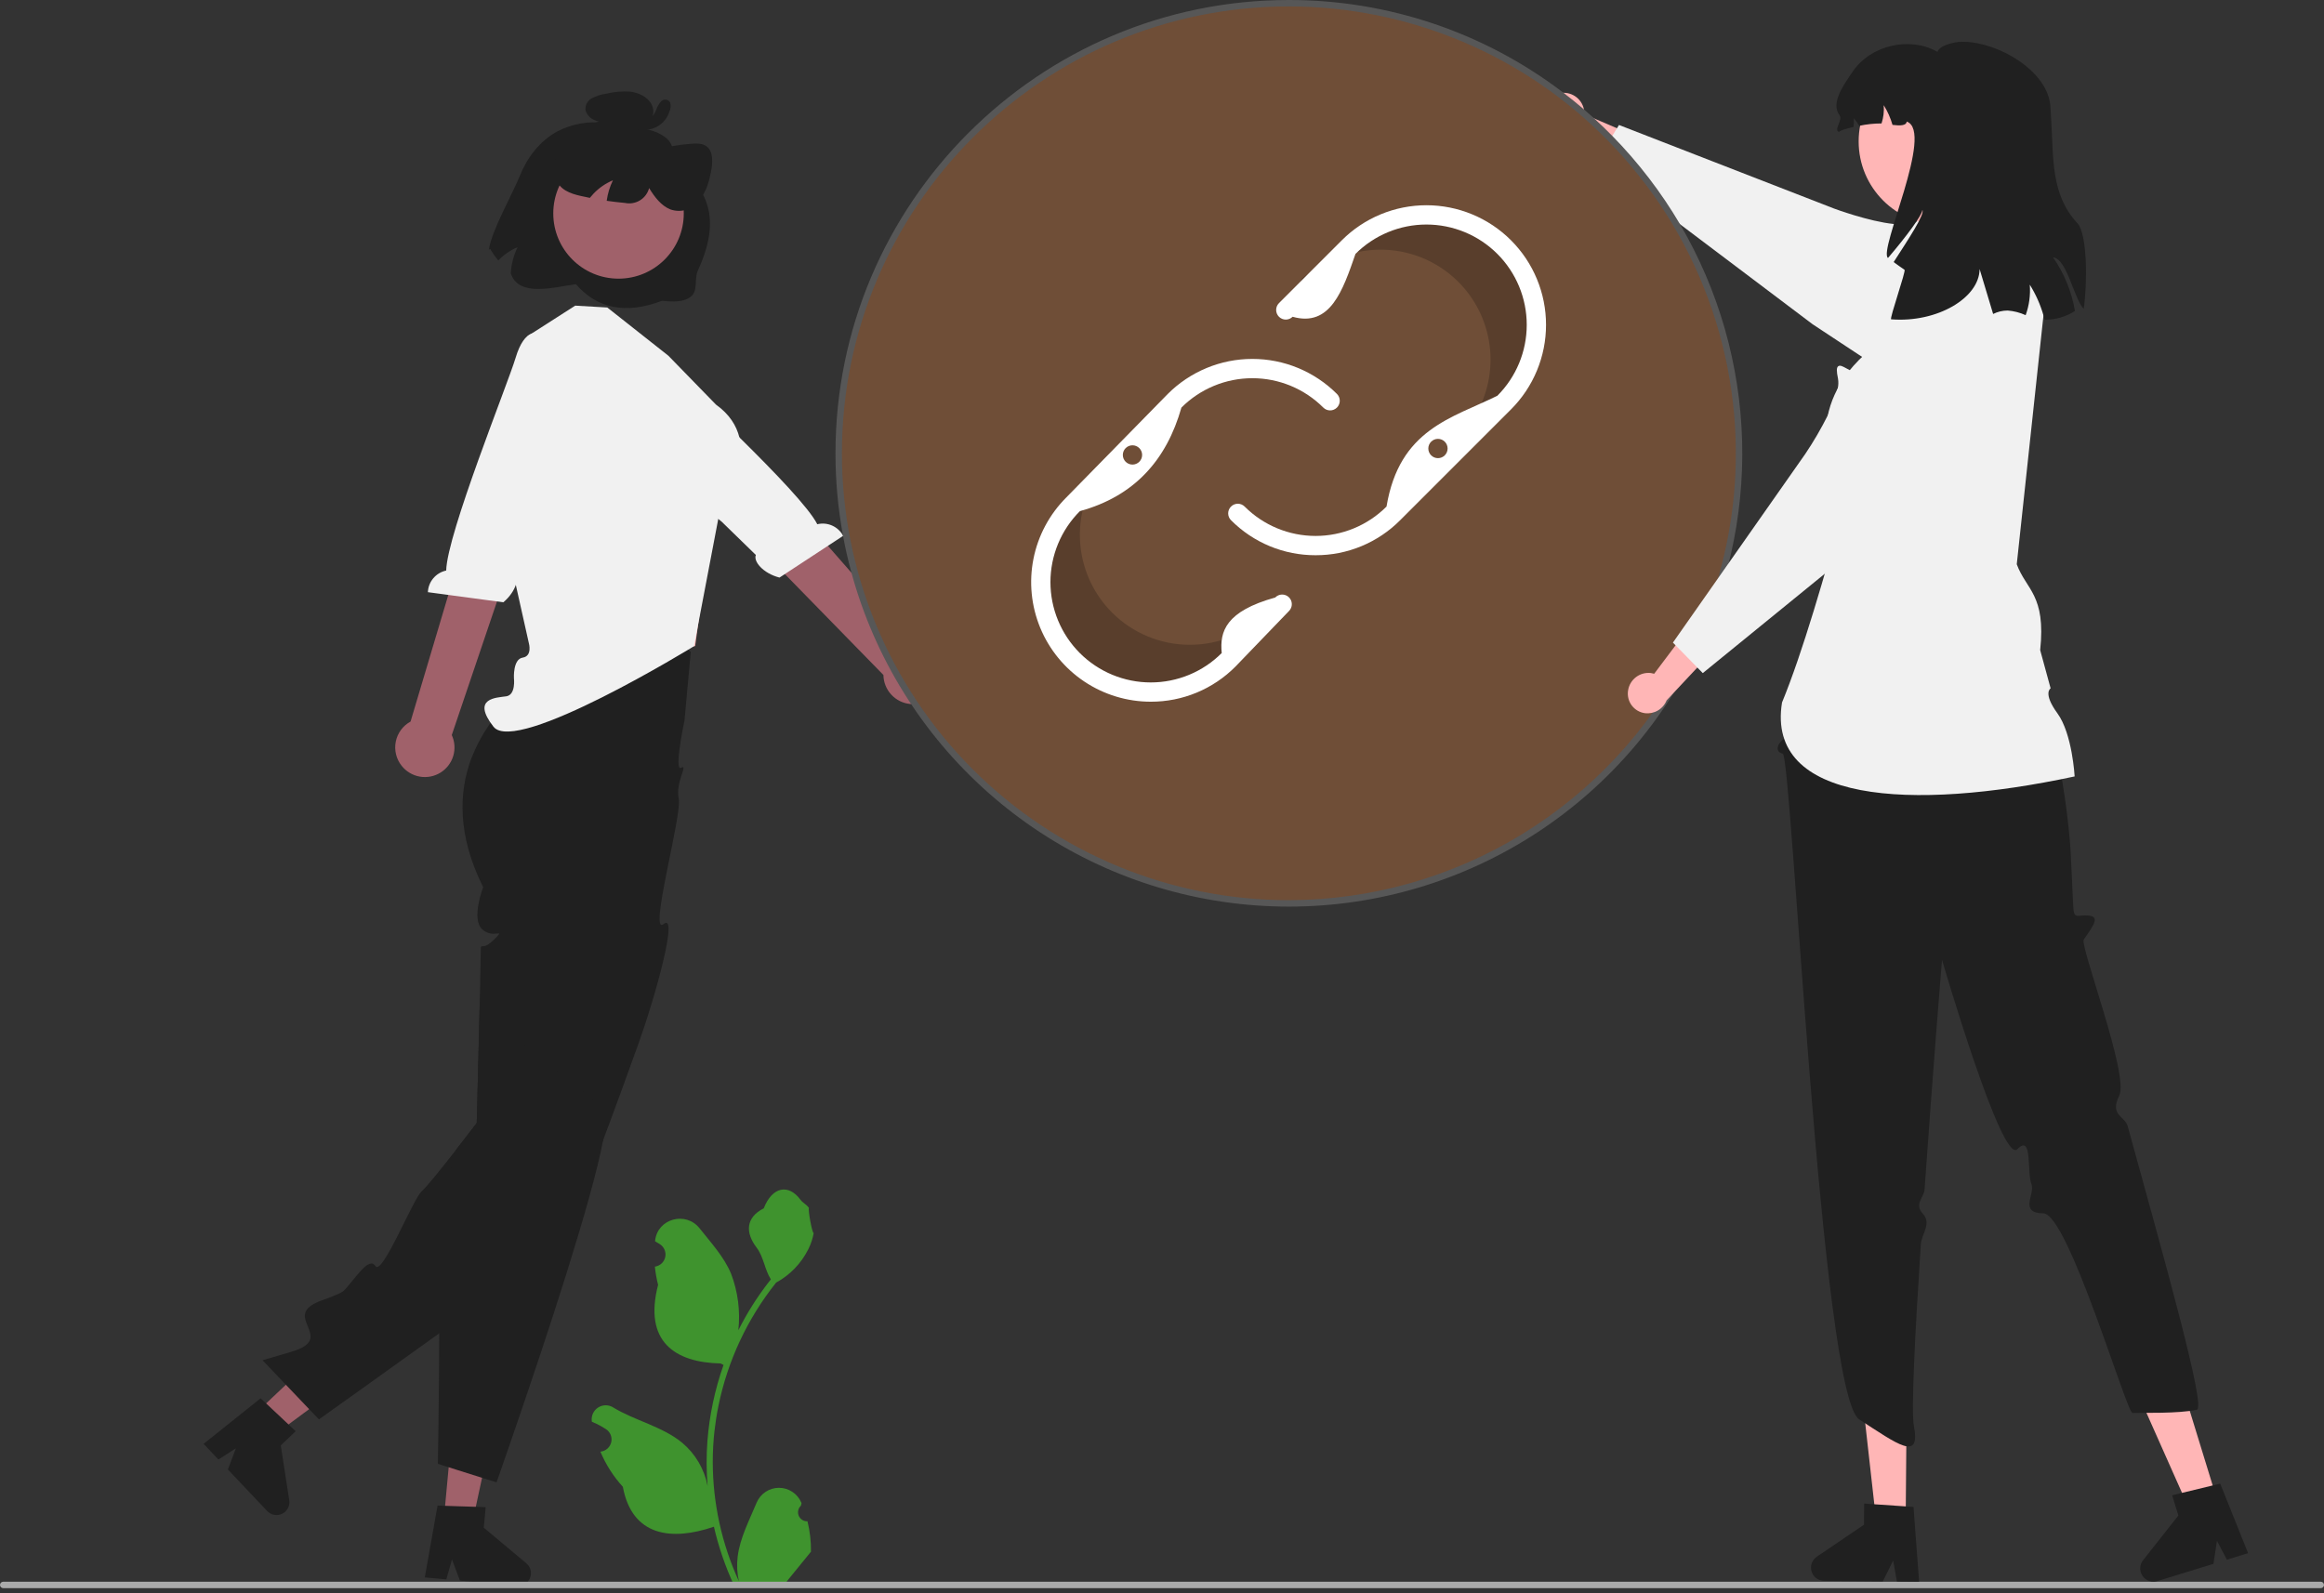 <svg width="350" height="240" viewBox="0 0 350 240" fill="none" xmlns="http://www.w3.org/2000/svg">
<rect x="0" y="0" width="350" height="240" fill="#333333" stroke="none"/>
<g clip-path="url(#clip0_482_1319)">
<path d="M121.607 229.158C121.328 229.171 121.053 229.098 120.817 228.949C120.582 228.8 120.398 228.582 120.29 228.325C120.183 228.067 120.157 227.783 120.216 227.511C120.275 227.239 120.417 226.991 120.622 226.802L120.715 226.431C120.702 226.402 120.69 226.372 120.678 226.343C120.397 225.68 119.927 225.115 119.326 224.719C118.726 224.322 118.022 224.112 117.302 224.115C116.582 224.118 115.88 224.333 115.282 224.734C114.684 225.134 114.219 225.703 113.943 226.368C112.841 229.02 111.439 231.678 111.094 234.483C110.942 235.723 111.006 236.98 111.283 238.198C108.696 232.554 107.353 226.42 107.344 220.212C107.344 218.654 107.43 217.098 107.603 215.549C107.747 214.28 107.945 213.02 108.199 211.769C109.586 204.98 112.563 198.618 116.886 193.203C118.979 192.062 120.671 190.306 121.735 188.173C122.12 187.406 122.393 186.588 122.544 185.743C122.308 185.774 121.654 182.179 121.832 181.958C121.503 181.459 120.914 181.211 120.555 180.724C118.768 178.302 116.306 178.725 115.021 182.017C112.276 183.402 112.25 185.7 113.934 187.91C115.006 189.316 115.153 191.218 116.093 192.723C115.996 192.847 115.896 192.967 115.799 193.091C114.031 195.365 112.489 197.807 111.197 200.381C111.512 197.497 111.137 194.579 110.103 191.868C109.056 189.342 107.093 187.214 105.364 185.03C103.288 182.406 99.03 183.551 98.664 186.877C98.66 186.909 98.657 186.941 98.653 186.973C98.91 187.118 99.162 187.272 99.407 187.435C99.716 187.641 99.956 187.936 100.094 188.281C100.233 188.626 100.264 189.004 100.183 189.367C100.103 189.73 99.915 190.06 99.644 190.314C99.373 190.568 99.031 190.734 98.664 190.791L98.626 190.796C98.718 191.722 98.879 192.639 99.11 193.54C96.892 202.116 101.68 205.24 108.517 205.381C108.668 205.458 108.815 205.535 108.966 205.609C107.667 209.288 106.853 213.12 106.543 217.008C106.368 219.303 106.378 221.607 106.574 223.9L106.563 223.819C106.067 221.269 104.707 218.969 102.712 217.306C99.75 214.872 95.564 213.976 92.367 212.02C92.027 211.802 91.632 211.685 91.229 211.684C90.825 211.683 90.43 211.798 90.089 212.014C89.748 212.231 89.476 212.54 89.305 212.906C89.135 213.272 89.072 213.679 89.125 214.079C89.13 214.107 89.134 214.136 89.138 214.164C89.615 214.358 90.079 214.582 90.528 214.834C90.784 214.978 91.036 215.132 91.281 215.295C91.591 215.501 91.83 215.796 91.968 216.141C92.107 216.486 92.138 216.864 92.058 217.227C91.977 217.59 91.789 217.92 91.518 218.174C91.247 218.428 90.905 218.594 90.538 218.651L90.5 218.657C90.473 218.661 90.45 218.664 90.423 218.668C91.237 220.612 92.38 222.402 93.801 223.958C95.188 231.445 101.144 232.155 107.515 229.975H107.518C108.217 233.012 109.23 235.969 110.54 238.797H121.336C121.375 238.677 121.41 238.554 121.445 238.434C120.445 238.496 119.442 238.437 118.457 238.256C119.258 237.273 120.059 236.282 120.86 235.299C120.878 235.281 120.895 235.262 120.911 235.241C121.317 234.738 121.727 234.239 122.133 233.736L122.134 233.735C122.155 232.194 121.978 230.655 121.607 229.158Z" fill="#3F932E"/>
<path d="M38.569 212.83L41.547 215.978L55.379 205.731L50.983 201.084L38.569 212.83Z" fill="#A0616A"/>
<path d="M43.45 214.571L40.078 211.403L39.249 210.627L30.664 217.491L32.898 219.851L35.526 218.165L34.319 221.353L40.24 227.612C40.523 227.912 40.896 228.113 41.302 228.187C41.709 228.261 42.128 228.203 42.499 228.021C42.87 227.84 43.173 227.544 43.364 227.178C43.556 226.812 43.625 226.395 43.562 225.986L42.284 217.719L44.536 215.589L43.45 214.571Z" fill="#202020"/>
<path d="M104.034 98.201L103.089 108.511C103.089 108.511 101.441 116.279 102.582 115.65C103.724 115.02 101.677 117.854 102.216 120.311C102.755 122.768 97.612 141.093 99.942 139.195C102.271 137.297 98.595 150.411 96.271 156.881C95.559 158.881 94.828 160.905 94.091 162.915C93.946 163.322 93.801 163.723 93.651 164.13C92.697 166.745 91.743 169.322 90.828 171.753C90.697 172.092 90.571 172.431 90.445 172.765C90.44 172.774 90.44 172.784 90.435 172.784C87.423 180.712 84.842 186.949 83.81 187.981C83.273 188.518 74.745 194.678 66.149 200.848C57.127 207.323 48.032 213.812 48.032 213.812L39.538 204.901C39.538 204.901 39.741 204.843 40.124 204.727C40.831 204.524 42.139 204.141 43.853 203.633C51.001 201.526 41.921 198.247 48.41 195.903C50.241 195.245 51.461 194.732 51.737 194.46C53.35 192.886 55.514 189.133 56.536 190.707C57.558 192.281 62.193 180.586 63.529 179.428C64.246 178.804 66.585 175.884 68.59 173.317C70.314 171.109 71.796 169.157 71.796 169.157C71.796 169.157 71.825 168.111 71.868 166.445C71.931 163.98 72.023 160.149 72.12 156.314C72.115 156.309 72.115 156.309 72.12 156.309C72.154 154.866 72.188 153.423 72.222 152.052C72.246 150.992 72.27 149.97 72.294 149.026C72.357 146.198 72.401 144.057 72.401 143.524C72.401 141.776 72.401 143.137 73.781 142.081C73.987 141.919 74.183 141.745 74.367 141.558C74.662 141.293 74.934 141.003 75.181 140.691C75.282 140.473 74.648 140.769 73.825 140.604C73.379 140.515 72.966 140.303 72.633 139.994C70.9 138.435 72.769 133.64 72.769 133.64C68.827 125.756 69.113 119.291 70.958 114.308C72.337 110.732 74.527 107.525 77.355 104.937C78.431 103.912 79.604 102.992 80.857 102.191L80.978 101.538L82.309 94.327C83.018 93.938 83.754 93.603 84.513 93.325C86.878 92.476 89.416 92.223 91.903 92.588C94.374 92.946 96.766 93.721 98.978 94.879C100.786 95.787 102.483 96.902 104.034 98.201Z" fill="#202020"/>
<path d="M66.84 228.893L71.155 229.294L74.791 212.469L68.422 211.876L66.84 228.893Z" fill="#A0616A"/>
<path d="M79.268 235.488L72.856 230.118L73.147 227.028L71.655 226.979L67.035 226.829H67.03L65.897 226.791L63.975 237.609L67.214 237.909L68.072 234.907L69.268 238.103L70.982 238.263L77.844 238.902C77.902 238.907 77.965 238.912 78.023 238.912C78.296 238.912 78.566 238.855 78.815 238.743C79.064 238.631 79.286 238.467 79.467 238.263C79.748 237.956 79.919 237.564 79.956 237.149C79.984 236.837 79.936 236.523 79.817 236.234C79.697 235.945 79.508 235.689 79.268 235.488Z" fill="#202020"/>
<path d="M90.828 171.753C89.186 180.688 82.237 201.637 78.033 213.899C76.12 219.502 74.784 223.294 74.784 223.294L72.605 222.606H72.6L68.914 221.444L67.573 221.018H67.568L65.941 220.5C65.941 220.5 66.13 210.495 66.149 200.848C66.163 196.804 66.144 192.819 66.067 189.661C65.98 186.218 65.829 183.753 65.582 183.264C64.561 181.259 66.27 181.046 68.076 180.542C69.888 180.034 68.474 179.269 67.771 177.641C67.297 176.557 68.231 175.109 68.895 174.285C69.078 174.054 69.274 173.832 69.481 173.622C69.481 173.622 69.161 173.51 68.59 173.317C70.314 171.108 71.796 169.157 71.796 169.157C71.796 169.157 71.825 168.111 71.868 166.445C71.931 163.98 72.023 160.149 72.12 156.314C72.115 156.309 72.115 156.309 72.12 156.309C72.154 154.866 72.188 153.423 72.222 152.052C74.992 154.178 77.684 156.261 80.125 158.188C80.128 158.19 80.131 158.193 80.132 158.197C80.134 158.2 80.135 158.204 80.135 158.208C85.999 162.842 90.402 166.561 91.021 167.743C91.302 168.275 91.205 169.699 90.828 171.753Z" fill="#202020"/>
<path d="M235.204 13.992C236.011 13.916 236.816 14.159 237.447 14.668C238.078 15.177 238.486 15.912 238.584 16.717C238.601 16.881 238.605 17.046 238.595 17.21L248.581 21.475L248.2 27.304L235.151 19.983C234.472 19.888 233.844 19.572 233.363 19.083C232.883 18.594 232.578 17.959 232.496 17.279C232.453 16.891 232.487 16.498 232.596 16.124C232.705 15.749 232.886 15.4 233.13 15.095C233.374 14.791 233.676 14.537 234.017 14.349C234.359 14.161 234.735 14.043 235.123 14C235.15 13.997 235.177 13.994 235.204 13.992Z" fill="#FFB6B6"/>
<path d="M303.148 49.972C302.902 48.842 302.443 47.769 301.797 46.81C301.617 46.537 301.422 46.275 301.211 46.025C300.427 45.091 299.695 44.233 299.017 43.468C298.606 42.989 298.204 42.543 297.826 42.132C295.632 39.725 294.194 38.451 293.535 38.345C293.216 38.291 292.901 38.253 292.596 38.214C291.032 38.02 289.898 37.88 289.865 36.228C289.861 35.992 289.877 35.755 289.913 35.521C289.972 35.129 290.057 34.74 290.17 34.359C290.234 34.143 290.284 33.923 290.32 33.701C290.368 33.415 290.349 33.202 290.194 33.071C290 32.911 289.676 32.935 289.065 33.178C288.969 33.216 288.857 33.26 288.741 33.313C288.702 33.328 288.664 33.347 288.62 33.366C288.542 33.4 288.455 33.439 288.368 33.483C287.637 33.831 286.508 33.875 285.22 33.744C281.419 33.357 276.276 31.439 276.213 31.415L243.824 18.828L243.524 19.313L242.812 20.465L242.565 20.862L242.285 21.317L241.059 23.293L240.439 24.291L250.9 32.18L252.038 33.037L253.016 33.778L272.988 48.844L280.436 53.759L282.097 54.853L289.177 59.522C290.195 60.194 291.337 60.656 292.536 60.88C293.735 61.104 294.966 61.085 296.158 60.825C297.35 60.565 298.477 60.069 299.474 59.366C300.471 58.663 301.317 57.768 301.962 56.733C303.219 54.718 303.644 52.294 303.148 49.972Z" fill="#F1F1F1"/>
<path d="M349.516 239.231H0.484C0.356 239.231 0.233 239.18 0.142 239.089C0.051 238.998 0 238.875 0 238.746C0 238.618 0.051 238.495 0.142 238.404C0.233 238.313 0.356 238.262 0.484 238.262H349.516C349.644 238.262 349.767 238.313 349.858 238.404C349.949 238.495 350 238.618 350 238.746C350 238.875 349.949 238.998 349.858 239.089C349.767 239.18 349.644 239.231 349.516 239.231Z" fill="#AAAAAA"/>
<path d="M79.864 80.773L80.772 89.19L80.238 100.228L104.687 97.324L106.984 80.773L104.057 80.802L79.864 80.773Z" fill="#FFB6B6"/>
<path d="M100.66 53.585L91.459 46.321L86.629 46.04L79.462 50.631L77.707 59.584L73.557 69.666L79.644 96.873C79.644 96.873 80.215 98.825 78.719 99.06C77.223 99.294 77.402 102.172 77.402 102.172C77.402 102.172 77.707 104.666 76.254 104.886C74.801 105.106 70.927 105.106 74.317 109.464C77.707 113.823 104.52 97.338 104.52 97.338L108.414 76.905C108.414 76.905 115.966 66.761 107.833 60.952L100.66 53.585Z" fill="#F1F1F1"/>
<path d="M60.493 115.358C60.087 114.852 59.798 114.263 59.644 113.633C59.491 113.004 59.478 112.348 59.605 111.712C59.733 111.076 59.998 110.476 60.383 109.954C60.767 109.432 61.262 109.001 61.831 108.691L73.405 69.85L80.641 73.493L68.038 110.722C68.495 111.713 68.574 112.837 68.258 113.882C67.942 114.927 67.254 115.82 66.324 116.391C65.394 116.963 64.287 117.173 63.212 116.983C62.137 116.792 61.17 116.214 60.493 115.358Z" fill="#A0616A"/>
<path d="M81.124 50.272C81.124 50.272 79.055 49.172 77.641 53.93C76.508 57.739 67.316 80.426 67.198 85.942C66.442 86.102 65.76 86.51 65.261 87.1C64.761 87.69 64.472 88.43 64.44 89.203L75.805 90.726C77.791 89.051 78.312 86.788 77.544 86.117L80.011 79.377L90.306 57.934L82.634 51.04L81.124 50.272Z" fill="#F1F1F1"/>
<path d="M141.853 102.591C142 101.959 142.006 101.303 141.872 100.669C141.738 100.035 141.466 99.438 141.076 98.92C140.686 98.402 140.188 97.975 139.615 97.671C139.043 97.367 138.41 97.192 137.763 97.158L111.213 66.836L105.581 73.556L133.045 101.674C133.061 102.765 133.476 103.813 134.213 104.618C134.949 105.424 135.956 105.931 137.042 106.044C138.127 106.157 139.217 105.868 140.103 105.232C140.99 104.595 141.613 103.656 141.853 102.591Z" fill="#A0616A"/>
<path d="M95.104 52.827C95.104 52.827 96.494 50.941 99.827 54.619C102.496 57.563 120.595 74.044 123.086 78.967C123.837 78.785 124.628 78.857 125.334 79.174C126.039 79.49 126.62 80.032 126.983 80.714L117.394 87.003C114.879 86.351 113.431 84.537 113.834 83.599L108.694 78.589L90.138 63.706L94.075 54.172L95.104 52.827Z" fill="#F1F1F1"/>
<path d="M194.11 136.08C231.554 136.08 261.909 105.726 261.909 68.282C261.909 30.838 231.554 0.483 194.11 0.483C156.666 0.483 126.312 30.838 126.312 68.282C126.312 105.726 156.666 136.08 194.11 136.08Z" fill="#6F4E37"/>
<path opacity="0.2" d="M190.903 92.277C187.798 95.383 183.585 97.128 179.193 97.128C174.8 97.128 170.588 95.383 167.482 92.277C164.813 89.607 163.136 86.106 162.729 82.352C162.322 78.599 163.209 74.819 165.244 71.639L161.6 75.356C158.494 78.462 156.749 82.675 156.749 87.067C156.749 91.46 158.494 95.672 161.6 98.778C164.706 101.884 168.918 103.629 173.311 103.629C177.703 103.629 181.916 101.884 185.022 98.778L193.096 90.394L193.219 89.873L190.903 92.277Z" fill="black"/>
<path opacity="0.2" d="M198.595 40.481C202.225 38.008 206.689 37.079 211.005 37.898C215.32 38.717 219.134 41.216 221.606 44.846C223.731 47.967 224.726 51.72 224.426 55.483C224.126 59.247 222.55 62.795 219.959 65.54L224.231 62.567C227.861 60.094 230.361 56.281 231.18 51.965C231.998 47.65 231.069 43.186 228.597 39.556C226.124 35.925 222.31 33.426 217.995 32.607C213.68 31.788 209.216 32.718 205.585 35.19L196.09 41.922L195.872 42.412L198.595 40.481Z" fill="black"/>
<path d="M173.311 105.701C169.748 105.701 166.265 104.644 163.302 102.665C160.34 100.686 158.031 97.872 156.667 94.58C155.304 91.289 154.947 87.666 155.642 84.172C156.337 80.678 158.053 77.468 160.573 74.948L175.86 59.351C177.533 57.676 179.519 56.347 181.705 55.44C183.891 54.533 186.234 54.065 188.601 54.065C190.968 54.063 193.312 54.529 195.499 55.434C197.686 56.34 199.673 57.667 201.347 59.341C201.619 59.613 201.772 59.983 201.772 60.368C201.772 60.753 201.619 61.123 201.347 61.395C201.074 61.668 200.705 61.821 200.319 61.821C199.934 61.821 199.565 61.668 199.292 61.395C196.459 58.562 192.616 56.97 188.609 56.97C184.602 56.97 180.759 58.562 177.925 61.395C175.68 69.311 170.828 74.743 162.637 76.993C161.232 78.394 160.117 80.06 159.355 81.893C158.594 83.726 158.201 85.691 158.199 87.676C158.198 89.661 158.587 91.627 159.346 93.462C160.104 95.296 161.216 96.963 162.619 98.368C164.022 99.772 165.688 100.886 167.522 101.646C169.356 102.406 171.321 102.798 173.306 102.798C175.291 102.798 177.257 102.407 179.091 101.648C180.925 100.888 182.591 99.774 183.994 98.37C183.663 95.123 184.612 92.07 192.05 90.006C192.182 89.868 192.34 89.757 192.515 89.68C192.69 89.603 192.879 89.562 193.07 89.558C193.261 89.554 193.451 89.588 193.629 89.658C193.807 89.727 193.969 89.832 194.107 89.964C194.244 90.097 194.354 90.255 194.431 90.43C194.507 90.606 194.548 90.794 194.551 90.985C194.555 91.176 194.52 91.366 194.45 91.544C194.38 91.722 194.275 91.884 194.142 92.021L186.068 100.405C184.398 102.088 182.41 103.423 180.22 104.332C178.03 105.241 175.682 105.707 173.311 105.701Z" fill="white"/>
<path d="M198.131 83.636C195.764 83.642 193.42 83.18 191.233 82.274C189.047 81.368 187.061 80.038 185.392 78.359C185.12 78.087 184.967 77.717 184.967 77.332C184.967 76.947 185.12 76.577 185.393 76.305C185.665 76.032 186.035 75.879 186.42 75.879C186.805 75.879 187.175 76.033 187.447 76.305C188.85 77.708 190.516 78.821 192.349 79.58C194.182 80.34 196.147 80.731 198.131 80.731C200.115 80.731 202.08 80.34 203.913 79.58C205.746 78.821 207.411 77.708 208.814 76.305C210.75 64.642 218.644 62.996 225.506 59.614C226.909 58.211 228.021 56.546 228.781 54.712C229.54 52.879 229.931 50.915 229.931 48.931C229.931 46.946 229.54 44.982 228.781 43.149C228.021 41.316 226.908 39.65 225.505 38.247C224.102 36.844 222.437 35.731 220.604 34.972C218.771 34.212 216.806 33.822 214.822 33.822C212.838 33.822 210.873 34.212 209.04 34.972C207.207 35.731 205.541 36.844 204.138 38.247C202.229 43.754 200.355 49.325 194.671 47.715C194.536 47.849 194.376 47.956 194.199 48.029C194.023 48.102 193.834 48.14 193.643 48.14C193.258 48.14 192.889 47.987 192.616 47.715C192.344 47.442 192.191 47.073 192.191 46.687C192.191 46.302 192.344 45.932 192.616 45.66L202.084 36.193C203.756 34.52 205.742 33.193 207.928 32.288C210.113 31.382 212.456 30.916 214.822 30.916C217.187 30.916 219.53 31.382 221.715 32.288C223.901 33.193 225.887 34.52 227.56 36.193C229.232 37.865 230.559 39.851 231.465 42.037C232.37 44.222 232.836 46.565 232.836 48.931C232.836 51.296 232.37 53.639 231.465 55.824C230.559 58.01 229.233 59.996 227.56 61.669L210.869 78.36C209.2 80.038 207.215 81.368 205.028 82.274C202.842 83.18 200.497 83.643 198.131 83.636Z" fill="white"/>
<path d="M253.016 33.778C250.169 28.942 246.742 24.472 242.812 20.465C241.936 19.574 241.03 18.703 240.105 17.855C239.592 17.386 239.074 16.925 238.546 16.475C237.543 15.613 236.512 14.78 235.461 13.976C223.59 4.896 209.055 -0.017 194.109 4.34312e-05C156.461 4.34312e-05 125.826 30.63 125.826 68.283C125.824 72.434 126.202 76.578 126.954 80.661C126.956 80.683 126.959 80.706 126.964 80.728C127.308 82.603 127.734 84.453 128.228 86.269C131.727 99.087 138.891 110.605 148.84 119.412C158.789 128.219 171.091 133.932 184.239 135.85C197.387 137.768 210.81 135.809 222.86 130.211C234.911 124.613 245.066 115.621 252.081 104.337C253.026 102.816 253.913 101.257 254.745 99.659C260.048 89.426 262.67 78.017 262.368 66.496C262.066 54.975 258.848 43.718 253.016 33.778ZM194.109 135.597C185.268 135.6 176.514 133.861 168.345 130.479C160.177 127.097 152.755 122.139 146.504 115.888C140.253 109.637 135.294 102.215 131.913 94.046C128.531 85.878 126.792 77.123 126.795 68.283C126.795 31.163 156.994 0.969 194.109 0.969C203.091 0.974 211.98 2.777 220.254 6.272C228.528 9.766 236.019 14.882 242.285 21.318C243.919 22.986 245.461 24.741 246.905 26.577C248.334 28.373 249.667 30.243 250.9 32.18C256.037 40.25 259.394 49.324 260.747 58.794C262.1 68.265 261.417 77.916 258.745 87.102C258.149 89.155 257.452 91.165 256.667 93.136C255.878 95.112 255.001 97.049 254.033 98.928C248.369 109.948 239.783 119.199 229.214 125.666C218.644 132.134 206.5 135.569 194.109 135.597Z" fill="#575757"/>
<path d="M286.999 229.047L282.548 229.009L280.577 211.44L287.147 211.496L286.999 229.047Z" fill="#FFB6B6"/>
<path d="M288.179 226.994L287.017 226.916L282.276 226.592L280.75 226.49L280.722 229.672L273.612 234.495C273.261 234.734 272.996 235.078 272.854 235.478C272.713 235.879 272.703 236.314 272.826 236.72C272.95 237.126 273.2 237.482 273.54 237.736C273.88 237.99 274.292 238.129 274.716 238.132L283.564 238.205L285.114 235.067L285.68 238.224L289.022 238.253L288.179 226.994Z" fill="#202020"/>
<path d="M333.862 225.795L329.608 227.103L322.426 210.948L328.706 209.018L333.862 225.795Z" fill="#FFB6B6"/>
<path d="M334.369 223.483L333.236 223.759L328.621 224.878L327.134 225.241L328.069 228.287L322.746 235.028C322.515 235.322 322.372 235.675 322.332 236.047C322.292 236.418 322.357 236.794 322.52 237.13C322.683 237.466 322.938 237.75 323.254 237.949C323.571 238.147 323.937 238.253 324.311 238.253C324.508 238.253 324.704 238.224 324.892 238.166L333.352 235.566L333.88 232.103L335.376 234.941L338.568 233.958L334.369 223.483Z" fill="#202020"/>
<path d="M278.046 81.317L269.551 106.003L269.271 107.978C267.131 110.01 269.819 110.68 268.811 111.216C267.803 111.752 267.125 113.254 268.484 113.522C269.842 113.791 274.222 210.074 280 213.812C285.778 217.55 289.294 220.255 288.233 214.781C287.805 212.575 288.41 200.75 289.284 187.415C289.384 185.904 290.95 184.304 289.591 182.835C288.233 181.366 289.759 180.399 289.844 179.179C291.062 161.766 292.469 144.575 292.469 144.575C292.469 144.575 301.474 175.499 303.813 173.106C306.151 170.712 305.225 176.606 305.94 178.367C306.537 179.839 303.989 182.73 307.734 182.774C311.478 182.818 320.271 212.877 321.163 212.843C322.931 212.776 327.899 212.966 330.849 212.359C332.306 212.059 325.839 189.301 320.439 169.65C320.008 168.082 317.664 168.046 319.172 165.02C320.679 161.995 313.179 142.417 313.823 141.512C315.531 139.108 316.181 138.064 314.497 137.906C312.812 137.749 312.314 138.673 312.223 136.342C312.132 134.011 311.842 128.262 311.842 128.262C311.842 128.262 310.621 105.526 302.076 92.964L301.347 85.501L278.046 81.317Z" fill="#202020"/>
<path d="M299.267 34.187L288.002 35.791L287.322 43.947L281.764 52.643C281.764 52.643 269.408 61.338 278.025 75.073C274.746 86.906 271.486 98.253 268.377 105.819C265.956 120.831 287.648 122.27 312.446 116.957C312.446 116.957 312.104 110.538 309.854 107.452C307.604 104.366 308.829 103.692 308.829 103.692L307.256 97.927C308.146 89.593 305.141 88.845 303.729 84.995L308.016 45.045L299.267 34.187Z" fill="#F1F1F1"/>
<path d="M245.191 104.015C245.31 103.213 245.737 102.49 246.382 101.998C247.027 101.506 247.838 101.286 248.643 101.383C248.807 101.406 248.968 101.442 249.125 101.491L255.65 92.811L261.22 94.572L250.996 105.496C250.742 106.133 250.285 106.668 249.695 107.018C249.105 107.367 248.416 107.512 247.736 107.429C247.349 107.378 246.976 107.251 246.638 107.056C246.301 106.861 246.005 106.602 245.767 106.292C245.53 105.983 245.355 105.629 245.255 105.253C245.154 104.876 245.128 104.483 245.179 104.096C245.182 104.069 245.186 104.042 245.191 104.015Z" fill="#FFB6B6"/>
<path d="M303.148 49.972C302.988 49.774 302.814 49.58 302.63 49.391C301.351 48.073 299.704 47.171 297.904 46.805C296.104 46.439 294.235 46.624 292.543 47.338C292.378 47.405 292.213 47.483 292.054 47.561C286.266 50.403 283.143 52.297 282.765 53.183C282.634 53.483 282.523 53.779 282.412 54.064C282.305 54.345 282.203 54.611 282.097 54.853C281.651 55.89 281.138 56.534 279.83 56.243C279.397 56.137 278.979 55.976 278.586 55.764C278.407 55.677 278.242 55.585 278.087 55.498C277.525 55.188 277.118 54.965 276.842 55.169C276.576 55.367 276.566 55.87 276.809 57.038C276.889 57.525 276.876 58.023 276.77 58.505C276.45 59.912 275.948 61.271 275.278 62.549C274.274 64.552 273.145 66.489 271.898 68.35L260.377 84.777L259.597 85.886L258.745 87.102L251.946 96.797L252.348 97.208L254.033 98.927L254.406 99.31L254.745 99.659L255.622 100.555L256.445 101.392L274.813 86.428L276.862 84.757L280.533 81.765L288.053 75.639L302.286 62.466C303.185 61.642 303.907 60.644 304.411 59.533C304.914 58.422 305.188 57.221 305.216 56.001C305.216 55.919 305.221 55.842 305.221 55.759C305.226 53.648 304.493 51.6 303.148 49.972Z" fill="#F1F1F1"/>
<path d="M292.504 33.89C299.456 33.89 305.091 28.255 305.091 21.303C305.091 14.351 299.456 8.716 292.504 8.716C285.552 8.716 279.917 14.351 279.917 21.303C279.917 28.255 285.552 33.89 292.504 33.89Z" fill="#FFB6B6"/>
<path d="M309.185 38.757C310.874 41.174 312.004 43.938 312.493 46.846C311.131 47.717 309.547 48.175 307.931 48.163C307.876 47.952 307.821 47.74 307.758 47.529C307.29 45.889 306.593 44.325 305.689 42.88C305.813 44.438 305.601 46.004 305.069 47.474C304.215 47.086 303.3 46.849 302.365 46.776C301.603 46.776 300.852 46.953 300.17 47.293C299.378 44.667 298.649 42.253 298.132 40.52C298.116 44.863 291.751 48.65 284.806 48.101C284.555 47.944 287.071 40.803 286.828 40.638C286.272 40.27 285.731 39.87 285.19 39.478C287.463 35.966 289.932 32.203 289.509 31.639C289.54 32.337 287.048 35.692 284.335 38.859C282.83 37.753 291.383 19.771 287.157 18.313C287.087 18.948 286.154 18.948 285.017 18.814C284.717 17.767 284.272 16.767 283.693 15.843C283.768 16.773 283.656 17.709 283.363 18.595C282.241 18.595 281.122 18.713 280.024 18.948C279.77 18.548 279.49 18.166 279.185 17.803C279.215 18.245 279.202 18.689 279.146 19.128C278.025 19.371 277.1 19.653 276.967 19.881C276.089 19.559 277.586 18.109 277.037 17.356C275.642 15.475 277.711 12.731 279.021 10.787C281.709 6.805 287.612 5.425 291.79 7.816C291.978 7.166 292.943 6.734 294.181 6.444C294.706 6.329 295.243 6.279 295.78 6.296C301.111 6.39 308.511 10.787 308.801 16.11C308.824 16.643 308.863 17.223 308.903 17.842C309.279 23.8 308.816 29.295 312.885 33.654C314.359 35.229 314.374 42.692 313.81 46.533C312.344 44.989 311.301 38.984 309.185 38.757Z" fill="#202020"/>
<path d="M170.554 69.982C171.356 69.982 172.007 69.332 172.007 68.53C172.007 67.727 171.356 67.077 170.554 67.077C169.752 67.077 169.101 67.727 169.101 68.53C169.101 69.332 169.752 69.982 170.554 69.982Z" fill="#6F4E37"/>
<path d="M216.56 69.014C217.362 69.014 218.013 68.363 218.013 67.561C218.013 66.759 217.362 66.108 216.56 66.108C215.758 66.108 215.107 66.759 215.107 67.561C215.107 68.363 215.758 69.014 216.56 69.014Z" fill="#6F4E37"/>
<path d="M78.266 26.537C77.16 29.29 74.041 34.705 73.618 37.66L73.809 37.472C74.171 38.092 74.584 38.681 75.041 39.235C75.861 38.373 76.852 37.692 77.95 37.235C77.351 38.465 77.003 39.803 76.929 41.169C78.106 44.859 83.548 43.216 86.736 42.813C89.92 46.455 94.157 47.406 99.704 45.312C101.255 45.471 102.992 45.568 104.079 44.652C105.166 43.735 104.519 42.037 105.104 40.753C109.27 31.607 105.425 28.307 102.158 24.159C101.439 23.247 101.442 21.885 100.568 21.014C99.354 19.807 97.493 19.436 95.778 19.138C96.224 19.162 96.668 19.07 97.068 18.872C97.468 18.674 97.81 18.377 98.061 18.008C98.282 17.637 98.396 17.212 98.391 16.78C98.385 16.348 98.26 15.926 98.03 15.56C97.417 14.543 96.142 13.952 94.912 13.804C93.701 13.722 92.483 13.826 91.303 14.114C90.539 14.215 89.799 14.451 89.118 14.813C88.797 14.984 88.536 15.25 88.369 15.574C88.203 15.898 88.139 16.264 88.187 16.625C88.29 16.959 88.466 17.265 88.703 17.52C88.941 17.776 89.232 17.975 89.557 18.102C90.052 18.311 90.573 18.454 91.106 18.526C88.659 18.208 86.173 18.643 83.98 19.773C81.23 21.24 79.375 23.784 78.266 26.537Z" fill="#202020"/>
<path d="M93.152 41.975C98.579 41.975 102.979 37.575 102.979 32.147C102.979 26.72 98.579 22.32 93.152 22.32C87.725 22.32 83.325 26.72 83.325 32.147C83.325 37.575 87.725 41.975 93.152 41.975Z" fill="#A0616A"/>
<path d="M83.696 26.878C84.265 28.6 85.894 29.155 87.399 29.501C87.873 29.612 88.351 29.715 88.833 29.806C89.01 29.584 89.2 29.366 89.397 29.16C90.217 28.299 91.208 27.618 92.306 27.16C91.831 28.132 91.516 29.174 91.371 30.246C92.281 30.378 93.196 30.486 94.116 30.569C94.894 30.735 95.706 30.595 96.385 30.179C97.063 29.763 97.555 29.102 97.76 28.333C98.598 29.703 99.588 30.992 100.942 31.537C101.716 31.815 102.56 31.838 103.348 31.602C104.136 31.366 104.828 30.884 105.323 30.226C106.103 29.153 106.645 27.925 106.91 26.625C107.294 25.1 107.508 23.343 106.753 22.375C106.149 21.592 105.106 21.578 104.144 21.648C102.021 21.811 99.919 22.192 97.874 22.785L97.701 23.174C98.052 21.062 97.29 19.03 95.879 18.308C94.927 17.824 93.783 17.905 92.67 18.003C91.241 18.067 89.83 18.34 88.48 18.814C86.932 19.409 85.605 20.469 84.682 21.847C83.695 23.346 83.204 25.391 83.696 26.878Z" fill="#202020"/>
<path d="M97.705 17.693C97.608 17.664 97.86 17.701 97.772 17.703C97.816 17.701 97.859 17.695 97.901 17.685C97.908 17.684 98.006 17.653 97.941 17.676C98.087 17.632 98.217 17.547 98.316 17.431C98.547 17.146 98.728 16.823 98.852 16.478C99.008 16.021 99.259 15.602 99.588 15.249C99.682 15.156 99.796 15.085 99.922 15.044C100.048 15.002 100.182 14.991 100.313 15.011C100.444 15.031 100.568 15.082 100.676 15.159C100.783 15.236 100.872 15.337 100.933 15.455C101.057 15.908 101.014 16.391 100.813 16.816C100.672 17.248 100.462 17.654 100.192 18.019C99.739 18.617 99.122 19.069 98.416 19.322C97.599 19.619 96.709 19.644 95.876 19.395C95.766 19.349 95.672 19.272 95.605 19.174C95.537 19.076 95.5 18.96 95.498 18.841C95.495 18.722 95.527 18.605 95.59 18.504C95.653 18.402 95.744 18.322 95.852 18.271L97.24 17.703C97.313 17.671 97.392 17.654 97.472 17.652C97.552 17.65 97.631 17.664 97.705 17.693C97.78 17.722 97.848 17.765 97.905 17.82C97.963 17.876 98.009 17.942 98.041 18.015C98.074 18.088 98.091 18.166 98.093 18.246C98.095 18.326 98.081 18.406 98.052 18.48C98.023 18.554 97.979 18.622 97.924 18.68C97.869 18.738 97.803 18.784 97.73 18.816L96.341 19.384L96.317 18.261C96.49 18.311 96.668 18.342 96.848 18.352C97.04 18.371 97.234 18.363 97.424 18.328C97.606 18.304 97.784 18.261 97.957 18.198C98.067 18.158 98.175 18.112 98.281 18.061C98.319 18.042 98.358 18.023 98.395 18.002C98.392 18.004 98.554 17.91 98.483 17.954C98.663 17.839 98.831 17.708 98.986 17.562C99.041 17.51 99.092 17.454 99.137 17.394C99.216 17.297 99.29 17.195 99.357 17.089C99.494 16.866 99.602 16.625 99.68 16.375C99.715 16.269 99.745 16.162 99.769 16.054C99.775 15.994 99.786 15.935 99.801 15.877C99.853 15.739 99.791 15.958 99.85 16.018L100.106 16.207C100.154 16.221 100.205 16.224 100.255 16.216C100.304 16.208 100.351 16.189 100.392 16.161C100.423 16.118 100.416 16.125 100.373 16.182C100.322 16.249 100.275 16.319 100.234 16.392C100.142 16.563 100.059 16.739 99.985 16.918C99.832 17.301 99.639 17.665 99.409 18.006C99.183 18.351 98.855 18.616 98.469 18.764C98.085 18.911 97.663 18.933 97.265 18.826C97.115 18.767 96.995 18.651 96.93 18.504C96.865 18.357 96.861 18.19 96.918 18.039C96.979 17.891 97.095 17.772 97.242 17.708C97.389 17.643 97.555 17.638 97.705 17.693Z" fill="#202020"/>
</g>
<defs>
<clipPath id="clip0_482_1319">
<rect width="350" height="239.231" fill="white"/>
</clipPath>
</defs>
</svg>
